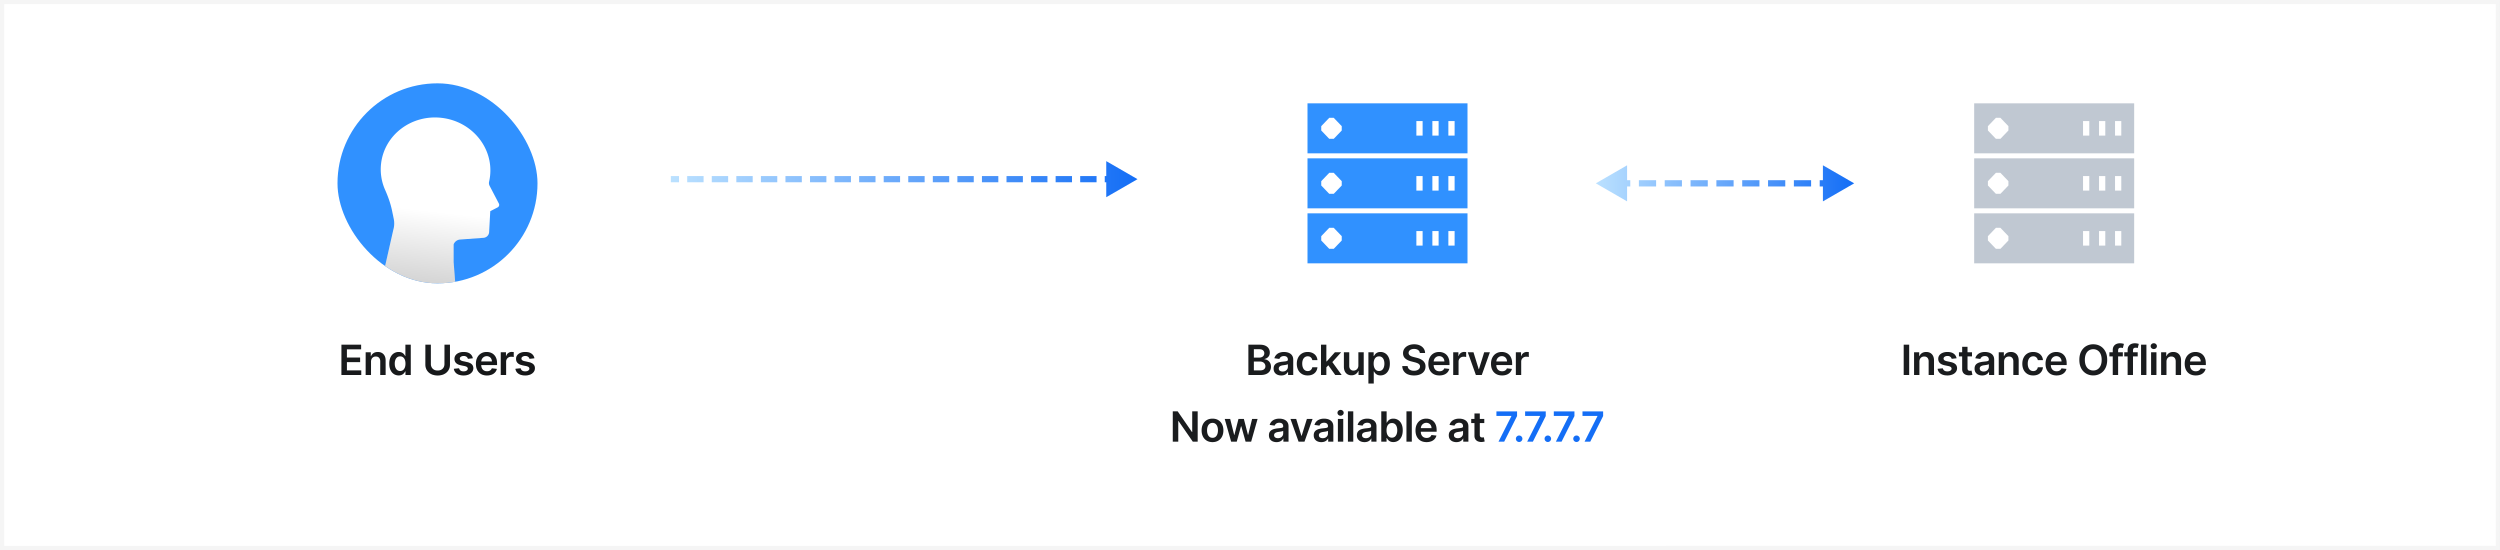 <svg width="600" height="132" fill="none" xmlns="http://www.w3.org/2000/svg"><rect width="100%" height="100%" fill="#333333" stroke="none"/><path fill="#fff" d="M.5.5h599v131H.5z"/><path stroke="#F5F5F5" d="M.5.5h599v131H.5z"/><path d="M352.2 36.8h-38.4v-12h38.4v12Zm-35.103-6.52v1.039l1.92 2h1.082l1.92-2v-1.04l-1.92-2h-1.082l-1.92 2Zm22.831-1.23v3.5h1.5v-3.5h-1.5Zm3.84 0v3.5h1.5v-3.5h-1.5Zm3.839 0v3.5h1.5v-3.5h-1.5ZM352.2 50h-38.4V38h38.4v12Zm-35.103-6.52v1.04l1.92 2h1.082l1.92-2v-1.04l-1.92-2h-1.082l-1.92 2Zm22.831-1.23v3.5h1.5v-3.5h-1.5Zm3.84 0v3.5h1.5v-3.5h-1.5Zm3.839 0v3.5h1.5v-3.5h-1.5ZM352.2 63.2h-38.4v-12h38.4v12Zm-35.103-6.52v1.04l1.92 2h1.082l1.92-2v-1.04l-1.92-2h-1.082l-1.92 2Zm22.831-1.23v3.5h1.5v-3.5h-1.5Zm3.84 0v3.5h1.5v-3.5h-1.5Zm3.839 0v3.5h1.5v-3.5h-1.5Z" fill="#3091FF"/><path d="M299.61 90v-7.273h2.784c.525 0 .962.083 1.31.249.351.163.612.387.785.671.175.284.263.606.263.966 0 .296-.057.55-.171.76a1.425 1.425 0 0 1-.458.508 1.94 1.94 0 0 1-.643.28v.071c.259.014.506.094.743.238.239.142.434.343.586.604.151.26.227.575.227.945 0 .376-.091.714-.274 1.015-.182.298-.457.534-.823.707-.367.173-.829.259-1.385.259h-2.944Zm1.317-1.1h1.417c.478 0 .823-.092 1.033-.274a.895.895 0 0 0 .32-.71 1.083 1.083 0 0 0-.614-.995 1.512 1.512 0 0 0-.703-.153h-1.453V88.9Zm0-3.08h1.303c.228 0 .433-.041.615-.124.182-.085.325-.205.429-.359a.956.956 0 0 0 .16-.554.902.902 0 0 0-.298-.696c-.197-.182-.489-.273-.877-.273h-1.332v2.006Zm6.568 4.29a2.26 2.26 0 0 1-.934-.185 1.523 1.523 0 0 1-.654-.554c-.158-.243-.238-.544-.238-.901 0-.308.057-.563.171-.764a1.33 1.33 0 0 1 .465-.483 2.36 2.36 0 0 1 .664-.273c.249-.064.506-.11.771-.139.319-.033.579-.063.777-.089.199-.028.344-.07.434-.127.092-.06.138-.15.138-.274V86.3c0-.268-.079-.475-.238-.622-.158-.147-.387-.22-.685-.22-.315 0-.565.069-.749.206a1.02 1.02 0 0 0-.37.487l-1.2-.17c.095-.332.251-.61.469-.832a2.04 2.04 0 0 1 .799-.504c.315-.114.663-.17 1.044-.17.263 0 .524.03.785.092.26.061.498.163.713.305.216.14.389.33.519.572.132.241.199.543.199.905V90h-1.236v-.75h-.043a1.566 1.566 0 0 1-.859.743 2.134 2.134 0 0 1-.742.117Zm.334-.945c.258 0 .481-.05.671-.152.189-.104.335-.242.437-.412a1.05 1.05 0 0 0 .156-.558v-.642a.604.604 0 0 1-.206.092 2.906 2.906 0 0 1-.32.075c-.118.02-.235.04-.351.056l-.302.043a2.238 2.238 0 0 0-.515.128.856.856 0 0 0-.359.248.61.61 0 0 0-.131.405c0 .237.086.416.259.536.173.121.393.181.661.181Zm6.018.941c-.545 0-1.012-.119-1.403-.358a2.4 2.4 0 0 1-.899-.99c-.208-.425-.312-.912-.312-1.464 0-.554.107-1.043.32-1.467a2.38 2.38 0 0 1 .902-.994c.39-.239.852-.359 1.385-.359.442 0 .834.082 1.175.245.343.161.617.39.82.686.204.293.32.637.348 1.03h-1.228a1.178 1.178 0 0 0-.356-.657c-.184-.178-.432-.267-.742-.267a1.16 1.16 0 0 0-.692.213c-.199.14-.354.341-.465.604a2.46 2.46 0 0 0-.164.945c0 .371.055.691.164.959.108.265.261.47.458.614.199.142.432.213.699.213.19 0 .359-.036.508-.107a1.02 1.02 0 0 0 .38-.316c.102-.137.172-.304.21-.5h1.228a2.14 2.14 0 0 1-.341 1.026 2.017 2.017 0 0 1-.802.696c-.339.166-.736.248-1.193.248Zm4.364-1.818-.004-1.551h.206l1.96-2.191h1.502l-2.411 2.684h-.266l-.987 1.058ZM317.039 90v-7.273h1.285V90h-1.285Zm3.423 0-1.775-2.482.866-.906L322 90h-1.538Zm5.547-2.294v-3.16h1.285V90h-1.246v-.97h-.057a1.643 1.643 0 0 1-.607.75c-.28.194-.624.291-1.034.291a1.87 1.87 0 0 1-.948-.238 1.656 1.656 0 0 1-.639-.7c-.154-.307-.231-.679-.231-1.114v-3.474h1.286v3.275c0 .345.094.62.284.824.189.203.438.305.746.305.189 0 .372-.046.55-.139a1.12 1.12 0 0 0 .437-.412c.116-.184.174-.415.174-.692Zm2.407 4.34v-7.5h1.264v.901h.075c.066-.132.16-.273.28-.422.121-.152.285-.28.491-.387.206-.11.468-.164.788-.164.421 0 .801.108 1.14.324.341.213.611.529.809.948.202.416.302.928.302 1.534 0 .599-.098 1.108-.294 1.527-.197.419-.464.739-.803.959-.339.22-.722.33-1.151.33-.312 0-.571-.052-.777-.156a1.574 1.574 0 0 1-.497-.377 2.408 2.408 0 0 1-.288-.422h-.053v2.904h-1.286Zm1.261-4.773c0 .353.05.661.149.927.102.265.247.472.437.621.192.147.424.22.696.22.284 0 .522-.076.714-.227.191-.154.336-.363.433-.629.099-.267.149-.571.149-.912 0-.339-.049-.64-.146-.902a1.353 1.353 0 0 0-.433-.618 1.134 1.134 0 0 0-.717-.224 1.13 1.13 0 0 0-.7.217 1.335 1.335 0 0 0-.437.607c-.097.26-.145.567-.145.92Zm11.079-2.546a.97.97 0 0 0-.419-.725c-.244-.173-.561-.26-.952-.26-.274 0-.51.042-.707.125a1.054 1.054 0 0 0-.451.337.819.819 0 0 0-.159.487.73.73 0 0 0 .103.394.947.947 0 0 0 .287.284c.121.076.255.14.402.192.146.052.294.096.443.131l.682.17c.275.065.539.151.792.26.256.11.484.246.686.412.203.166.364.366.483.6.118.235.177.51.177.824 0 .426-.109.802-.327 1.126-.217.322-.532.574-.944.756-.41.18-.906.27-1.488.27-.566 0-1.057-.088-1.474-.263a2.195 2.195 0 0 1-.973-.767c-.232-.336-.357-.745-.376-1.228h1.296c.019.253.097.464.234.632.138.168.316.293.536.376.223.083.472.124.746.124.287 0 .538-.042.753-.127.218-.088.388-.209.511-.363a.88.88 0 0 0 .189-.547.698.698 0 0 0-.167-.468 1.228 1.228 0 0 0-.458-.313 4.469 4.469 0 0 0-.682-.227l-.828-.213c-.599-.154-1.072-.387-1.42-.7-.346-.315-.519-.732-.519-1.253 0-.429.116-.804.348-1.126.235-.322.553-.572.956-.75.402-.18.858-.27 1.367-.27.516 0 .968.09 1.356.27.391.178.698.426.92.743.223.315.338.677.345 1.087h-1.268Zm4.7 5.38c-.547 0-1.02-.114-1.417-.341-.396-.23-.7-.554-.913-.973-.213-.422-.32-.918-.32-1.488 0-.561.107-1.054.32-1.478.215-.426.516-.757.902-.994.386-.239.839-.359 1.36-.359.336 0 .654.055.952.164.3.106.566.272.795.497.232.225.415.511.547.86.133.345.199.757.199 1.235v.394h-4.471v-.866h3.239a1.392 1.392 0 0 0-.16-.657 1.16 1.16 0 0 0-.437-.458 1.228 1.228 0 0 0-.646-.167c-.263 0-.494.064-.693.192a1.326 1.326 0 0 0-.465.497 1.437 1.437 0 0 0-.167.67v.757c0 .318.058.59.174.817.116.225.278.398.487.519.208.118.452.177.731.177.187 0 .357-.026.508-.078a1.13 1.13 0 0 0 .394-.238.974.974 0 0 0 .252-.387l1.201.135a1.86 1.86 0 0 1-.434.83c-.21.235-.48.418-.809.548a3.104 3.104 0 0 1-1.129.191Zm3.313-.107v-5.454h1.246v.908h.057a1.36 1.36 0 0 1 1.346-.987c.071 0 .15.004.238.011.09.005.164.013.223.025v1.182a1.342 1.342 0 0 0-.259-.05 2.375 2.375 0 0 0-.337-.024c-.235 0-.445.05-.632.152-.185.1-.331.238-.437.416-.107.177-.16.382-.16.614V90h-1.285Zm8.803-5.454L355.629 90h-1.42l-1.943-5.454h1.371l1.253 4.051h.057l1.257-4.051h1.368Zm2.918 5.56c-.547 0-1.019-.113-1.417-.34a2.309 2.309 0 0 1-.912-.973c-.213-.422-.32-.918-.32-1.488 0-.561.107-1.054.32-1.478.215-.426.516-.757.902-.994.386-.239.839-.359 1.36-.359.336 0 .653.055.952.164.3.106.565.272.795.497.232.225.414.511.547.86.132.345.199.757.199 1.235v.394h-4.471v-.866h3.239a1.392 1.392 0 0 0-.16-.657 1.16 1.16 0 0 0-.437-.458 1.228 1.228 0 0 0-.646-.167c-.263 0-.494.064-.693.192a1.318 1.318 0 0 0-.465.497 1.425 1.425 0 0 0-.167.67v.757c0 .318.058.59.174.817.116.225.278.398.487.519.208.118.452.177.731.177.187 0 .356-.026.508-.078a1.13 1.13 0 0 0 .394-.238.996.996 0 0 0 .252-.387l1.2.135c-.075.317-.22.594-.433.83-.21.235-.48.418-.809.548a3.106 3.106 0 0 1-1.13.191Zm3.313-.106v-5.454h1.247v.908h.057c.099-.314.269-.557.511-.727.244-.173.522-.26.834-.26.071 0 .151.004.238.011.09.005.165.013.224.025v1.182a1.342 1.342 0 0 0-.259-.05 2.39 2.39 0 0 0-.338-.024c-.234 0-.445.05-.632.152-.184.1-.33.238-.436.416-.107.177-.16.382-.16.614V90h-1.286Zm-76.36 8.727V106h-1.172l-3.427-4.954h-.06V106h-1.317v-7.273h1.179l3.423 4.958h.064v-4.958h1.31Zm3.558 7.38c-.533 0-.994-.118-1.385-.352a2.39 2.39 0 0 1-.909-.984c-.213-.421-.32-.914-.32-1.477 0-.563.107-1.057.32-1.481.216-.424.519-.753.909-.987.391-.234.852-.352 1.385-.352s.994.118 1.385.352c.391.234.693.563.906.987.215.424.323.918.323 1.481 0 .563-.108 1.056-.323 1.477-.213.422-.515.75-.906.984-.391.234-.852.352-1.385.352Zm.007-1.03c.289 0 .531-.08.725-.238.194-.161.338-.377.433-.647.097-.269.145-.57.145-.902 0-.333-.048-.635-.145-.905a1.438 1.438 0 0 0-.433-.65 1.097 1.097 0 0 0-.725-.241c-.296 0-.542.08-.738.241-.195.161-.34.378-.437.65-.095.27-.142.572-.142.905 0 .332.047.633.142.902.097.27.242.486.437.647.196.158.442.238.738.238Zm4.467.923-1.541-5.455h1.31l.959 3.836h.05l.98-3.836h1.296l.98 3.814h.054l.944-3.814h1.314L300.276 106h-1.338l-1.023-3.686h-.075L296.818 106h-1.343Zm10.894.11a2.26 2.26 0 0 1-.934-.185 1.52 1.52 0 0 1-.654-.554c-.158-.243-.237-.544-.237-.902 0-.307.056-.562.17-.763a1.33 1.33 0 0 1 .465-.483 2.33 2.33 0 0 1 .664-.273c.249-.064.506-.111.771-.139.319-.033.579-.063.778-.089.198-.028.343-.071.433-.128.092-.059.138-.15.138-.273v-.021c0-.268-.079-.475-.238-.622-.158-.147-.387-.22-.685-.22-.315 0-.565.069-.749.206a1.02 1.02 0 0 0-.37.487l-1.2-.171c.095-.331.251-.608.469-.831.218-.225.484-.393.799-.504a3.049 3.049 0 0 1 1.044-.171c.263 0 .524.031.785.093.26.061.498.163.713.305.216.14.389.33.519.572.132.241.199.543.199.905V106h-1.236v-.749h-.043a1.58 1.58 0 0 1-.33.426c-.14.13-.316.235-.529.316a2.136 2.136 0 0 1-.742.117Zm.334-.945c.258 0 .481-.05.671-.152.189-.104.335-.242.437-.412.104-.171.156-.356.156-.558v-.642a.618.618 0 0 1-.206.092 2.936 2.936 0 0 1-.32.074 7.525 7.525 0 0 1-.351.057l-.302.043a2.243 2.243 0 0 0-.515.128.858.858 0 0 0-.359.248.61.61 0 0 0-.131.405c0 .237.086.416.259.536.173.121.393.181.661.181Zm8.315-4.62L313.076 106h-1.421l-1.942-5.455h1.371l1.253 4.052h.057l1.257-4.052h1.367Zm2.103 5.565a2.26 2.26 0 0 1-.934-.185 1.523 1.523 0 0 1-.653-.554c-.159-.243-.238-.544-.238-.902 0-.307.057-.562.17-.763a1.33 1.33 0 0 1 .465-.483c.197-.121.418-.212.665-.273.248-.064.505-.111.77-.139.32-.033.579-.063.778-.089.199-.028.343-.071.433-.128.092-.059.139-.15.139-.273v-.021c0-.268-.08-.475-.238-.622-.159-.147-.387-.22-.686-.22-.315 0-.564.069-.749.206-.182.137-.305.3-.369.487l-1.201-.171c.095-.331.251-.608.469-.831.218-.225.484-.393.799-.504a3.049 3.049 0 0 1 1.044-.171c.263 0 .525.031.785.093.26.061.498.163.714.305.215.14.388.33.518.572.133.241.199.543.199.905V106h-1.236v-.749h-.042a1.585 1.585 0 0 1-.331.426c-.139.13-.316.235-.529.316-.21.078-.458.117-.742.117Zm.334-.945c.258 0 .482-.05.671-.152.189-.104.335-.242.437-.412.104-.171.156-.356.156-.558v-.642a.618.618 0 0 1-.206.092 2.97 2.97 0 0 1-.319.074 7.787 7.787 0 0 1-.352.057l-.302.043a2.256 2.256 0 0 0-.515.128.855.855 0 0 0-.358.248.605.605 0 0 0-.132.405c0 .237.087.416.259.536.173.121.393.181.661.181Zm3.639.835v-5.455h1.285V106h-1.285Zm.646-6.229a.75.75 0 0 1-.526-.202.655.655 0 0 1-.22-.494c0-.194.074-.358.22-.493a.744.744 0 0 1 .526-.206c.206 0 .381.068.526.206.146.135.22.3.22.493a.655.655 0 0 1-.22.494.744.744 0 0 1-.526.202Zm3.047-1.044V106h-1.286v-7.273h1.286Zm2.691 7.383c-.345 0-.657-.061-.934-.185a1.523 1.523 0 0 1-.653-.554c-.159-.243-.238-.544-.238-.902 0-.307.057-.562.17-.763.114-.201.269-.362.466-.483.196-.121.417-.212.664-.273.248-.064.505-.111.77-.139.32-.033.579-.063.778-.089.199-.028.343-.071.433-.128.092-.059.139-.15.139-.273v-.021c0-.268-.08-.475-.238-.622-.159-.147-.387-.22-.686-.22-.315 0-.564.069-.749.206-.182.137-.305.3-.369.487l-1.201-.171c.095-.331.251-.608.469-.831.218-.225.484-.393.799-.504a3.049 3.049 0 0 1 1.044-.171c.263 0 .525.031.785.093.26.061.498.163.714.305.215.14.388.33.518.572.133.241.199.543.199.905V106h-1.236v-.749h-.042a1.565 1.565 0 0 1-.86.742c-.21.078-.458.117-.742.117Zm.334-.945c.258 0 .482-.05.671-.152.19-.104.335-.242.437-.412.104-.171.156-.356.156-.558v-.642a.618.618 0 0 1-.206.092 2.915 2.915 0 0 1-.319.074 7.787 7.787 0 0 1-.352.057l-.302.043a2.256 2.256 0 0 0-.515.128.855.855 0 0 0-.358.248.605.605 0 0 0-.132.405c0 .237.087.416.259.536.173.121.393.181.661.181Zm3.696.835v-7.273h1.285v2.72h.053c.067-.132.16-.273.281-.422.121-.152.284-.281.49-.387.206-.109.469-.164.788-.164.422 0 .802.108 1.14.324.341.213.611.529.81.948.201.416.302.928.302 1.534 0 .599-.099 1.108-.295 1.527-.197.419-.464.738-.803.959-.338.22-.722.33-1.15.33-.313 0-.572-.052-.778-.156a1.586 1.586 0 0 1-.497-.377 2.48 2.48 0 0 1-.288-.422h-.074V106h-1.264Zm1.26-2.727c0 .352.05.661.149.927.102.265.248.472.437.621.192.147.424.22.696.22.284 0 .522-.076.714-.227.192-.154.336-.363.433-.629.1-.267.149-.571.149-.912 0-.339-.048-.639-.145-.902a1.358 1.358 0 0 0-.433-.618 1.136 1.136 0 0 0-.718-.224c-.274 0-.508.072-.699.217a1.327 1.327 0 0 0-.437.607c-.097.26-.146.567-.146.92Zm6.067-4.546V106h-1.285v-7.273h1.285Zm3.537 7.38c-.547 0-1.019-.114-1.417-.341-.396-.23-.7-.554-.913-.973-.213-.422-.319-.918-.319-1.488 0-.561.106-1.054.319-1.478.216-.426.516-.757.902-.994.386-.239.839-.359 1.36-.359.336 0 .654.055.952.164.301.106.566.272.795.497.232.225.415.511.547.859.133.346.199.758.199 1.236v.394h-4.471v-.866h3.239a1.382 1.382 0 0 0-.16-.657 1.16 1.16 0 0 0-.437-.458 1.219 1.219 0 0 0-.646-.167c-.263 0-.494.064-.692.192a1.324 1.324 0 0 0-.466.497 1.434 1.434 0 0 0-.167.671v.756c0 .318.058.59.174.817.116.225.279.398.487.519.208.118.452.177.732.177.187 0 .356-.026.507-.078.152-.054.283-.134.395-.238a.993.993 0 0 0 .252-.387l1.2.135c-.076.317-.22.594-.433.831a2.119 2.119 0 0 1-.81.547 3.096 3.096 0 0 1-1.129.192Zm7.163.003a2.26 2.26 0 0 1-.934-.185 1.52 1.52 0 0 1-.654-.554c-.158-.243-.237-.544-.237-.902 0-.307.056-.562.17-.763a1.33 1.33 0 0 1 .465-.483 2.33 2.33 0 0 1 .664-.273c.249-.064.506-.111.771-.139.319-.033.579-.063.778-.089.198-.028.343-.071.433-.128.092-.059.138-.15.138-.273v-.021c0-.268-.079-.475-.238-.622-.158-.147-.387-.22-.685-.22-.315 0-.565.069-.749.206a1.02 1.02 0 0 0-.37.487l-1.2-.171c.095-.331.251-.608.469-.831.218-.225.484-.393.799-.504a3.049 3.049 0 0 1 1.044-.171c.263 0 .524.031.785.093.26.061.498.163.713.305.216.14.389.33.519.572.132.241.199.543.199.905V106h-1.236v-.749h-.043a1.58 1.58 0 0 1-.33.426c-.14.13-.316.235-.529.316a2.136 2.136 0 0 1-.742.117Zm.334-.945c.258 0 .481-.05.671-.152.189-.104.335-.242.437-.412.104-.171.156-.356.156-.558v-.642a.618.618 0 0 1-.206.092 2.936 2.936 0 0 1-.32.074 7.525 7.525 0 0 1-.351.057l-.302.043a2.243 2.243 0 0 0-.515.128.858.858 0 0 0-.359.248.61.61 0 0 0-.131.405c0 .237.086.416.259.536.173.121.393.181.661.181Zm6.362-4.62v.995h-3.136v-.995h3.136Zm-2.361-1.306h1.285v5.12c0 .173.026.306.078.398.055.09.126.152.213.185a.825.825 0 0 0 .292.049c.08 0 .153-.005.22-.017.068-.012.12-.023.156-.032l.217 1.005a2.479 2.479 0 0 1-.757.128 2.096 2.096 0 0 1-.87-.146 1.352 1.352 0 0 1-.614-.504c-.149-.228-.223-.512-.22-.853v-5.333Z" fill="#1A1C1E"/><path d="m359.639 106 3.093-6.122v-.05h-3.59v-1.1h4.953v1.125L361.006 106h-1.367Zm4.959.078a.763.763 0 0 1-.554-.227.738.738 0 0 1-.228-.554.73.73 0 0 1 .228-.547.759.759 0 0 1 .554-.227c.208 0 .389.075.543.227a.748.748 0 0 1 .124.941.813.813 0 0 1-.284.284.736.736 0 0 1-.383.103Zm1.926-.078 3.093-6.122v-.05h-3.59v-1.1h4.954v1.125l-3.09 6.147h-1.367Zm4.959.078a.763.763 0 0 1-.554-.227.734.734 0 0 1-.227-.554.726.726 0 0 1 .227-.547.759.759 0 0 1 .554-.227c.208 0 .389.075.543.227a.748.748 0 0 1 .125.941.824.824 0 0 1-.285.284.733.733 0 0 1-.383.103Zm1.926-.078 3.093-6.122v-.05h-3.59v-1.1h4.954v1.125l-3.09 6.147h-1.367Zm4.959.078a.764.764 0 0 1-.554-.227.734.734 0 0 1-.227-.554.726.726 0 0 1 .227-.547.76.76 0 0 1 .554-.227c.208 0 .389.075.543.227a.744.744 0 0 1 .125.941.821.821 0 0 1-.284.284.737.737 0 0 1-.384.103Zm1.926-.078 3.093-6.122v-.05h-3.59v-1.1h4.954v1.125l-3.09 6.147h-1.367Z" fill="#146EF6"/><path d="M512.2 36.8h-38.4v-12h38.4v12Zm-35.103-6.52v1.039l1.92 2h1.082l1.92-2v-1.04l-1.92-2h-1.082l-1.92 2Zm22.831-1.23v3.5h1.5v-3.5h-1.5Zm3.84 0v3.5h1.5v-3.5h-1.5Zm3.839 0v3.5h1.5v-3.5h-1.5ZM512.2 50h-38.4V38h38.4v12Zm-35.103-6.52v1.04l1.92 2h1.082l1.92-2v-1.04l-1.92-2h-1.082l-1.92 2Zm22.831-1.23v3.5h1.5v-3.5h-1.5Zm3.84 0v3.5h1.5v-3.5h-1.5Zm3.839 0v3.5h1.5v-3.5h-1.5ZM512.2 63.2h-38.4v-12h38.4v12Zm-35.103-6.52v1.04l1.92 2h1.082l1.92-2v-1.04l-1.92-2h-1.082l-1.92 2Zm22.831-1.23v3.5h1.5v-3.5h-1.5Zm3.84 0v3.5h1.5v-3.5h-1.5Zm3.839 0v3.5h1.5v-3.5h-1.5Z" fill="#C0C8D2"/><path d="M458.205 82.727V90h-1.318v-7.273h1.318Zm2.455 4.077V90h-1.285v-5.454h1.228v.926h.064c.126-.305.326-.548.6-.728.277-.18.619-.27 1.027-.27.376 0 .704.08.983.242.282.16.5.394.654.7.156.305.233.675.231 1.111V90h-1.286v-3.274c0-.365-.095-.65-.284-.856-.187-.206-.446-.309-.778-.309-.225 0-.425.05-.6.15a1.03 1.03 0 0 0-.408.422 1.428 1.428 0 0 0-.146.671Zm8.919-.817-1.171.128a.97.97 0 0 0-.174-.334.872.872 0 0 0-.327-.252 1.191 1.191 0 0 0-.504-.096c-.268 0-.493.058-.675.174-.18.116-.269.267-.266.451a.468.468 0 0 0 .174.387c.12.1.319.181.596.245l.93.2c.517.11.9.287 1.151.528.253.242.381.558.384.948a1.487 1.487 0 0 1-.302.91c-.197.26-.47.464-.821.61a3.1 3.1 0 0 1-1.207.22c-.668 0-1.205-.14-1.612-.418a1.685 1.685 0 0 1-.728-1.176l1.253-.12a.884.884 0 0 0 .363.557c.184.125.425.188.72.188.306 0 .551-.063.736-.188.187-.126.28-.28.28-.465a.484.484 0 0 0-.181-.387c-.118-.102-.303-.18-.554-.235l-.93-.195c-.524-.109-.911-.293-1.162-.55-.251-.26-.375-.59-.372-.988a1.392 1.392 0 0 1 .273-.873c.187-.249.446-.44.778-.576a3.01 3.01 0 0 1 1.154-.206c.639 0 1.142.137 1.509.409.369.272.598.64.685 1.104Zm3.701-1.441v.994h-3.135v-.995h3.135Zm-2.361-1.307h1.285v5.12c0 .173.026.306.078.398.055.09.126.152.214.185.087.033.184.05.291.05.08 0 .154-.006.22-.018.069-.012.121-.023.156-.032l.217 1.005c-.069.023-.167.05-.295.078a2.412 2.412 0 0 1-.462.05 2.112 2.112 0 0 1-.87-.146 1.355 1.355 0 0 1-.614-.504c-.149-.228-.223-.512-.22-.853V83.24Zm4.806 6.871a2.26 2.26 0 0 1-.934-.185 1.52 1.52 0 0 1-.653-.554c-.159-.243-.238-.544-.238-.901 0-.308.057-.563.17-.764a1.33 1.33 0 0 1 .465-.483 2.36 2.36 0 0 1 .664-.273c.249-.064.506-.11.771-.139.32-.033.579-.063.778-.089.199-.028.343-.07.433-.127.092-.06.138-.15.138-.274V86.3c0-.268-.079-.475-.237-.622-.159-.147-.388-.22-.686-.22-.315 0-.564.069-.749.206-.182.137-.305.3-.369.487l-1.201-.17c.095-.332.251-.61.469-.832a2.04 2.04 0 0 1 .799-.504c.315-.114.663-.17 1.044-.17.263 0 .524.03.785.092.26.061.498.163.714.305.215.14.388.33.518.572.133.241.199.543.199.905V90h-1.236v-.75h-.042a1.58 1.58 0 0 1-.86.742 2.13 2.13 0 0 1-.742.118Zm.334-.945c.258 0 .482-.05.671-.152.189-.104.335-.242.437-.412a1.05 1.05 0 0 0 .156-.558v-.642a.604.604 0 0 1-.206.092 2.906 2.906 0 0 1-.32.075c-.118.02-.235.04-.351.056l-.302.043a2.251 2.251 0 0 0-.515.128.863.863 0 0 0-.359.248.61.61 0 0 0-.131.405c0 .237.087.416.259.536.173.121.393.181.661.181Zm4.924-2.361V90h-1.285v-5.454h1.228v.926h.064c.126-.305.326-.548.6-.728.277-.18.619-.27 1.027-.27.376 0 .704.08.983.242.282.16.5.394.654.7.156.305.233.675.231 1.111V90h-1.286v-3.274c0-.365-.095-.65-.284-.856-.187-.206-.446-.309-.778-.309-.225 0-.425.05-.6.15a1.03 1.03 0 0 0-.408.422 1.428 1.428 0 0 0-.146.671Zm6.988 3.302c-.545 0-1.012-.119-1.403-.358a2.4 2.4 0 0 1-.899-.99c-.208-.425-.312-.912-.312-1.464 0-.554.107-1.043.32-1.467a2.38 2.38 0 0 1 .902-.994c.39-.239.852-.359 1.385-.359.442 0 .834.082 1.175.245.343.161.617.39.82.686.204.293.32.637.348 1.03h-1.228a1.178 1.178 0 0 0-.356-.657c-.184-.178-.432-.267-.742-.267-.262 0-.493.071-.692.213-.199.14-.354.341-.465.604a2.46 2.46 0 0 0-.164.945c0 .371.055.691.164.959.109.265.261.47.458.614.199.142.432.213.699.213.19 0 .359-.036.508-.107a1.02 1.02 0 0 0 .38-.316c.102-.137.172-.304.21-.5h1.228c-.03.386-.144.728-.341 1.026a2.017 2.017 0 0 1-.802.696c-.339.166-.736.248-1.193.248Zm5.607 0c-.547 0-1.02-.113-1.417-.34-.396-.23-.7-.554-.913-.973-.213-.422-.32-.918-.32-1.488 0-.561.107-1.054.32-1.478a2.42 2.42 0 0 1 .902-.994c.386-.239.839-.359 1.36-.359.336 0 .654.055.952.164.301.106.566.272.795.497.232.225.415.511.547.86.133.345.199.757.199 1.235v.394h-4.471v-.866h3.239a1.392 1.392 0 0 0-.16-.657 1.16 1.16 0 0 0-.437-.458 1.225 1.225 0 0 0-.646-.167c-.263 0-.494.064-.693.192a1.333 1.333 0 0 0-.465.497 1.437 1.437 0 0 0-.167.67v.757c0 .318.058.59.174.817.116.225.279.398.487.519.208.118.452.177.731.177.187 0 .357-.026.508-.078a1.13 1.13 0 0 0 .394-.238.987.987 0 0 0 .253-.387l1.2.135c-.076.317-.22.594-.433.83a2.116 2.116 0 0 1-.81.548 3.104 3.104 0 0 1-1.129.191Zm12.148-3.742c0 .783-.146 1.454-.44 2.013a3.118 3.118 0 0 1-1.193 1.279 3.307 3.307 0 0 1-1.708.443 3.318 3.318 0 0 1-1.712-.444 3.176 3.176 0 0 1-1.193-1.281c-.291-.56-.437-1.23-.437-2.01 0-.784.146-1.454.437-2.01.294-.559.691-.986 1.193-1.282a3.319 3.319 0 0 1 1.712-.444c.637 0 1.206.148 1.708.444.504.296.902.723 1.193 1.282.294.556.44 1.226.44 2.01Zm-1.324 0c0-.552-.087-1.017-.259-1.396-.171-.381-.408-.669-.711-.863a1.881 1.881 0 0 0-1.047-.295c-.396 0-.745.099-1.048.295-.303.194-.541.482-.714.863-.17.379-.255.844-.255 1.396 0 .551.085 1.018.255 1.399.173.379.411.666.714.863a1.9 1.9 0 0 0 1.048.29c.395 0 .744-.096 1.047-.29.303-.197.54-.484.711-.863.172-.381.259-.848.259-1.4Zm5.076-1.819v.995h-3.224v-.995h3.224ZM507.06 90v-5.97c0-.366.075-.672.227-.916.154-.243.36-.426.618-.547a2 2 0 0 1 .859-.18 3.173 3.173 0 0 1 .977.149l-.256.994a2.212 2.212 0 0 0-.206-.05 1.247 1.247 0 0 0-.277-.028c-.239 0-.408.058-.508.174-.097.113-.145.277-.145.49V90h-1.289Zm5.988-5.454v.994h-3.225v-.995h3.225ZM510.629 90v-5.97c0-.366.076-.672.227-.916.154-.243.36-.426.618-.547.258-.12.545-.18.86-.18a3.147 3.147 0 0 1 .976.149l-.255.994a2.293 2.293 0 0 0-.206-.05 1.254 1.254 0 0 0-.277-.028c-.239 0-.409.058-.508.174-.097.113-.146.277-.146.49V90h-1.289Zm4.511-7.273V90h-1.286v-7.273h1.286ZM516.262 90v-5.454h1.285V90h-1.285Zm.646-6.229a.75.75 0 0 1-.526-.202.655.655 0 0 1-.22-.494c0-.194.074-.358.22-.493a.744.744 0 0 1 .526-.206c.206 0 .381.068.526.206.146.135.22.3.22.493a.655.655 0 0 1-.22.494.744.744 0 0 1-.526.202Zm3.047 3.033V90h-1.286v-5.454h1.229v.926h.064c.125-.305.325-.548.6-.728.277-.18.619-.27 1.026-.27.377 0 .704.08.984.242.282.16.499.394.653.7.156.305.233.675.231 1.111V90h-1.285v-3.274c0-.365-.095-.65-.285-.856-.187-.206-.446-.309-.777-.309-.225 0-.425.05-.6.15a1.039 1.039 0 0 0-.409.422 1.428 1.428 0 0 0-.145.671Zm7.023 3.302c-.547 0-1.02-.113-1.417-.34-.396-.23-.7-.554-.913-.973-.213-.422-.32-.918-.32-1.488 0-.561.107-1.054.32-1.478a2.42 2.42 0 0 1 .902-.994c.386-.239.839-.359 1.36-.359.336 0 .654.055.952.164.301.106.566.272.795.497.232.225.415.511.547.86.133.345.199.757.199 1.235v.394h-4.471v-.866h3.239a1.392 1.392 0 0 0-.16-.657 1.16 1.16 0 0 0-.437-.458 1.225 1.225 0 0 0-.646-.167c-.263 0-.494.064-.693.192a1.333 1.333 0 0 0-.465.497 1.437 1.437 0 0 0-.167.67v.757c0 .318.058.59.174.817.116.225.279.398.487.519.208.118.452.177.731.177.187 0 .357-.026.508-.078a1.13 1.13 0 0 0 .394-.238.987.987 0 0 0 .253-.387l1.2.135c-.076.317-.22.594-.433.83a2.116 2.116 0 0 1-.81.548 3.104 3.104 0 0 1-1.129.191Z" fill="#1A1C1E"/><g clip-path="url(#disaster-recovery-2__a)"><rect x="81" y="20" width="48" height="48" rx="24" fill="#3091FF"/><path d="M108.871 62.923v-4.262a1.798 1.798 0 0 1 1.555-1.172l5.696-.42a1.454 1.454 0 0 0 1.268-1.362l.274-5.022 1.776-.916a.677.677 0 0 0 .29-.915l-2.217-4.247a1.434 1.434 0 0 1-.134-.983c.103-.448.183-.907.236-1.376.78-6.897-4.443-13.152-11.667-13.969-7.223-.817-13.712 4.112-14.492 11.01a12.073 12.073 0 0 0 .974 6.291c.715 1.609 1.308 3.27 1.665 4.994l.406 1.963a5.4 5.4 0 0 1-.102 2.595l-2.34 10.33 17.538 6.692-.726-9.23Z" fill="#fff"/><path d="M108.871 62.923v-4.262a1.798 1.798 0 0 1 1.555-1.172l5.696-.42a1.454 1.454 0 0 0 1.268-1.362l.274-5.022 1.776-.916a.677.677 0 0 0 .29-.915l-2.217-4.247a1.434 1.434 0 0 1-.134-.983c.103-.448.183-.907.236-1.376.78-6.897-4.443-13.152-11.667-13.969-7.223-.817-13.712 4.112-14.492 11.01a12.073 12.073 0 0 0 .974 6.291c.715 1.609 1.308 3.27 1.665 4.994l.406 1.963a5.4 5.4 0 0 1-.102 2.595l-2.34 10.33 17.538 6.692-.726-9.23Z" fill="url(#disaster-recovery-2__b)" fill-opacity=".2"/></g><path d="M81.942 90v-7.273h4.73v1.105H83.26v1.974h3.167v1.105H83.26v1.985h3.44V90h-4.758Zm7.103-3.196V90H87.76v-5.454h1.228v.926h.064a1.56 1.56 0 0 1 .6-.728c.277-.18.62-.27 1.027-.27.376 0 .704.08.983.242.282.16.5.394.654.7.156.305.233.675.23 1.111V90h-1.285v-3.274c0-.365-.095-.65-.284-.856-.187-.206-.446-.309-.778-.309-.225 0-.425.05-.6.15a1.035 1.035 0 0 0-.408.422 1.428 1.428 0 0 0-.146.671Zm6.632 3.292c-.428 0-.812-.11-1.15-.33-.339-.22-.606-.54-.803-.96-.196-.418-.294-.927-.294-1.526 0-.606.099-1.118.298-1.534.201-.42.472-.735.813-.948a2.09 2.09 0 0 1 1.14-.324c.32 0 .582.055.788.164.206.106.37.235.49.387.121.149.215.29.28.422h.054v-2.72h1.29V90h-1.265v-.86h-.078a2.193 2.193 0 0 1-.288.423 1.58 1.58 0 0 1-.497.377c-.206.104-.465.156-.778.156Zm.36-1.055c.271 0 .503-.073.695-.22.192-.15.338-.356.437-.621.1-.266.15-.575.15-.927 0-.353-.05-.66-.15-.92a1.31 1.31 0 0 0-.433-.607 1.12 1.12 0 0 0-.7-.217c-.286 0-.526.075-.717.224a1.36 1.36 0 0 0-.434.618 2.595 2.595 0 0 0-.145.902c0 .34.049.645.145.912.1.266.246.475.437.629.194.151.432.227.714.227Zm10.637-6.314h1.317v4.752c0 .52-.123.979-.369 1.374a2.495 2.495 0 0 1-1.03.927c-.442.22-.96.33-1.552.33-.594 0-1.112-.11-1.555-.33a2.495 2.495 0 0 1-1.03-.927c-.244-.395-.366-.853-.366-1.374v-4.752h1.318v4.642c0 .303.066.573.199.81.135.236.324.422.568.557.244.132.533.199.866.199.334 0 .623-.067.867-.2a1.42 1.42 0 0 0 .568-.557 1.62 1.62 0 0 0 .199-.81v-4.64Zm6.804 3.26-1.172.128a.937.937 0 0 0-.174-.334.872.872 0 0 0-.327-.252 1.188 1.188 0 0 0-.504-.096c-.268 0-.493.058-.675.174-.18.116-.269.267-.266.451a.468.468 0 0 0 .174.387c.12.1.319.181.596.245l.931.2c.516.11.899.287 1.15.528.254.242.381.558.384.948a1.487 1.487 0 0 1-.302.91 1.94 1.94 0 0 1-.82.61c-.351.147-.753.22-1.208.22-.667 0-1.205-.14-1.612-.418a1.685 1.685 0 0 1-.728-1.176l1.254-.12a.879.879 0 0 0 .362.557c.185.125.425.188.721.188.305 0 .55-.063.735-.188.187-.126.28-.28.28-.465a.484.484 0 0 0-.181-.387c-.118-.102-.303-.18-.554-.235l-.93-.195c-.523-.109-.91-.293-1.161-.55-.251-.26-.376-.59-.373-.988a1.398 1.398 0 0 1 .273-.873c.187-.249.446-.44.778-.576a3.014 3.014 0 0 1 1.154-.206c.639 0 1.142.137 1.509.409.37.272.598.64.686 1.104Zm3.392 4.12c-.547 0-1.02-.114-1.417-.341-.396-.23-.7-.554-.913-.973-.213-.422-.32-.918-.32-1.488 0-.561.107-1.054.32-1.478a2.42 2.42 0 0 1 .902-.994c.386-.239.839-.359 1.36-.359.336 0 .654.055.952.164.301.106.566.272.795.497.232.225.415.511.547.86.133.345.199.757.199 1.235v.394h-4.471v-.866h3.239a1.392 1.392 0 0 0-.16-.657 1.16 1.16 0 0 0-.437-.458 1.225 1.225 0 0 0-.646-.167c-.263 0-.494.064-.693.192a1.333 1.333 0 0 0-.465.497 1.437 1.437 0 0 0-.167.67v.757c0 .318.058.59.174.817.116.225.279.398.487.519.208.118.452.177.731.177.187 0 .357-.026.508-.078a1.13 1.13 0 0 0 .394-.238.974.974 0 0 0 .252-.387l1.201.135c-.076.317-.22.594-.433.83a2.116 2.116 0 0 1-.81.548 3.104 3.104 0 0 1-1.129.191Zm3.313-.107v-5.454h1.246v.908h.057a1.36 1.36 0 0 1 1.346-.987c.071 0 .15.004.238.011.09.005.164.013.223.025v1.182a1.326 1.326 0 0 0-.259-.05 2.375 2.375 0 0 0-.337-.024c-.235 0-.445.05-.632.152-.185.1-.331.238-.437.416-.107.177-.16.382-.16.614V90h-1.285Zm8.076-4.013-1.172.128a.97.97 0 0 0-.174-.334.872.872 0 0 0-.327-.252 1.188 1.188 0 0 0-.504-.096c-.268 0-.493.058-.675.174-.18.116-.269.267-.266.451a.468.468 0 0 0 .174.387c.12.1.319.181.596.245l.931.2c.516.11.899.287 1.15.528.253.242.381.558.384.948a1.487 1.487 0 0 1-.302.91 1.94 1.94 0 0 1-.82.61c-.351.147-.753.22-1.208.22-.667 0-1.205-.14-1.612-.418a1.685 1.685 0 0 1-.728-1.176l1.254-.12a.879.879 0 0 0 .362.557c.184.125.425.188.721.188.305 0 .55-.063.735-.188.187-.126.28-.28.28-.465a.484.484 0 0 0-.181-.387c-.118-.102-.303-.18-.554-.235l-.93-.195c-.523-.109-.911-.293-1.161-.55-.251-.26-.376-.59-.373-.988a1.392 1.392 0 0 1 .273-.873c.187-.249.446-.44.778-.576a3.014 3.014 0 0 1 1.154-.206c.639 0 1.142.137 1.509.409.369.272.598.64.686 1.104Z" fill="#1A1C1E"/><path d="M81.942 90v-7.273h4.73v1.105H83.26v1.974h3.167v1.105H83.26v1.985h3.44V90h-4.758Zm7.103-3.196V90H87.76v-5.454h1.228v.926h.064a1.56 1.56 0 0 1 .6-.728c.277-.18.62-.27 1.027-.27.376 0 .704.08.983.242.282.16.5.394.654.7.156.305.233.675.23 1.111V90h-1.285v-3.274c0-.365-.095-.65-.284-.856-.187-.206-.446-.309-.778-.309-.225 0-.425.05-.6.15a1.035 1.035 0 0 0-.408.422 1.428 1.428 0 0 0-.146.671Zm6.632 3.292c-.428 0-.812-.11-1.15-.33-.339-.22-.606-.54-.803-.96-.196-.418-.294-.927-.294-1.526 0-.606.099-1.118.298-1.534.201-.42.472-.735.813-.948a2.09 2.09 0 0 1 1.14-.324c.32 0 .582.055.788.164.206.106.37.235.49.387.121.149.215.29.28.422h.054v-2.72h1.29V90h-1.265v-.86h-.078a2.193 2.193 0 0 1-.288.423 1.58 1.58 0 0 1-.497.377c-.206.104-.465.156-.778.156Zm.36-1.055c.271 0 .503-.073.695-.22.192-.15.338-.356.437-.621.1-.266.15-.575.15-.927 0-.353-.05-.66-.15-.92a1.31 1.31 0 0 0-.433-.607 1.12 1.12 0 0 0-.7-.217c-.286 0-.526.075-.717.224a1.36 1.36 0 0 0-.434.618 2.595 2.595 0 0 0-.145.902c0 .34.049.645.145.912.1.266.246.475.437.629.194.151.432.227.714.227Zm10.637-6.314h1.317v4.752c0 .52-.123.979-.369 1.374a2.495 2.495 0 0 1-1.03.927c-.442.22-.96.33-1.552.33-.594 0-1.112-.11-1.555-.33a2.495 2.495 0 0 1-1.03-.927c-.244-.395-.366-.853-.366-1.374v-4.752h1.318v4.642c0 .303.066.573.199.81.135.236.324.422.568.557.244.132.533.199.866.199.334 0 .623-.067.867-.2a1.42 1.42 0 0 0 .568-.557 1.62 1.62 0 0 0 .199-.81v-4.64Zm6.804 3.26-1.172.128a.937.937 0 0 0-.174-.334.872.872 0 0 0-.327-.252 1.188 1.188 0 0 0-.504-.096c-.268 0-.493.058-.675.174-.18.116-.269.267-.266.451a.468.468 0 0 0 .174.387c.12.1.319.181.596.245l.931.2c.516.11.899.287 1.15.528.254.242.381.558.384.948a1.487 1.487 0 0 1-.302.91 1.94 1.94 0 0 1-.82.61c-.351.147-.753.22-1.208.22-.667 0-1.205-.14-1.612-.418a1.685 1.685 0 0 1-.728-1.176l1.254-.12a.879.879 0 0 0 .362.557c.185.125.425.188.721.188.305 0 .55-.063.735-.188.187-.126.28-.28.28-.465a.484.484 0 0 0-.181-.387c-.118-.102-.303-.18-.554-.235l-.93-.195c-.523-.109-.91-.293-1.161-.55-.251-.26-.376-.59-.373-.988a1.398 1.398 0 0 1 .273-.873c.187-.249.446-.44.778-.576a3.014 3.014 0 0 1 1.154-.206c.639 0 1.142.137 1.509.409.37.272.598.64.686 1.104Zm3.392 4.12c-.547 0-1.02-.114-1.417-.341-.396-.23-.7-.554-.913-.973-.213-.422-.32-.918-.32-1.488 0-.561.107-1.054.32-1.478a2.42 2.42 0 0 1 .902-.994c.386-.239.839-.359 1.36-.359.336 0 .654.055.952.164.301.106.566.272.795.497.232.225.415.511.547.86.133.345.199.757.199 1.235v.394h-4.471v-.866h3.239a1.392 1.392 0 0 0-.16-.657 1.16 1.16 0 0 0-.437-.458 1.225 1.225 0 0 0-.646-.167c-.263 0-.494.064-.693.192a1.333 1.333 0 0 0-.465.497 1.437 1.437 0 0 0-.167.67v.757c0 .318.058.59.174.817.116.225.279.398.487.519.208.118.452.177.731.177.187 0 .357-.026.508-.078a1.13 1.13 0 0 0 .394-.238.974.974 0 0 0 .252-.387l1.201.135c-.076.317-.22.594-.433.83a2.116 2.116 0 0 1-.81.548 3.104 3.104 0 0 1-1.129.191Zm3.313-.107v-5.454h1.246v.908h.057a1.36 1.36 0 0 1 1.346-.987c.071 0 .15.004.238.011.09.005.164.013.223.025v1.182a1.326 1.326 0 0 0-.259-.05 2.375 2.375 0 0 0-.337-.024c-.235 0-.445.05-.632.152-.185.1-.331.238-.437.416-.107.177-.16.382-.16.614V90h-1.285Zm8.076-4.013-1.172.128a.97.97 0 0 0-.174-.334.872.872 0 0 0-.327-.252 1.188 1.188 0 0 0-.504-.096c-.268 0-.493.058-.675.174-.18.116-.269.267-.266.451a.468.468 0 0 0 .174.387c.12.1.319.181.596.245l.931.2c.516.11.899.287 1.15.528.253.242.381.558.384.948a1.487 1.487 0 0 1-.302.91 1.94 1.94 0 0 1-.82.61c-.351.147-.753.22-1.208.22-.667 0-1.205-.14-1.612-.418a1.685 1.685 0 0 1-.728-1.176l1.254-.12a.879.879 0 0 0 .362.557c.184.125.425.188.721.188.305 0 .55-.063.735-.188.187-.126.28-.28.28-.465a.484.484 0 0 0-.181-.387c-.118-.102-.303-.18-.554-.235l-.93-.195c-.523-.109-.911-.293-1.161-.55-.251-.26-.376-.59-.373-.988a1.392 1.392 0 0 1 .273-.873c.187-.249.446-.44.778-.576a3.014 3.014 0 0 1 1.154-.206c.639 0 1.142.137 1.509.409.369.272.598.64.686 1.104Z" fill="url(#disaster-recovery-2__c)" fill-opacity=".2"/><path d="m273 43-7.5-4.33v8.66L273 43Zm-112 0v.75h1.965v-1.5H161V43Zm3.93 0v.75h3.93v-1.5h-3.93V43Zm5.895 0v.75h3.929v-1.5h-3.929V43Zm5.894 0v.75h3.93v-1.5h-3.93V43Zm5.895 0v.75h3.93v-1.5h-3.93V43Zm5.895 0v.75h3.93v-1.5h-3.93V43Zm5.895 0v.75h3.929v-1.5h-3.929V43Zm5.894 0v.75h3.93v-1.5h-3.93V43Zm5.895 0v.75h3.93v-1.5h-3.93V43Zm5.895 0v.75h3.93v-1.5h-3.93V43Zm5.894 0v.75h3.93v-1.5h-3.93V43Zm5.895 0v.75h3.93v-1.5h-3.93V43Zm5.895 0v.75h3.93v-1.5h-3.93V43Zm5.895 0v.75h3.929v-1.5h-3.929V43Zm5.894 0v.75h3.93v-1.5h-3.93V43Zm5.895 0v.75h3.93v-1.5h-3.93V43Zm5.895 0v.75h3.93v-1.5h-3.93V43Zm5.895 0v.75h3.929v-1.5h-3.929V43Zm5.894 0v.75h3.93v-1.5h-3.93V43Zm7.86 0-7.5-4.33v8.66L273 43Zm-112 0v.75h1.965v-1.5H161V43Zm3.93 0v.75h3.93v-1.5h-3.93V43Zm5.895 0v.75h3.929v-1.5h-3.929V43Zm5.894 0v.75h3.93v-1.5h-3.93V43Zm5.895 0v.75h3.93v-1.5h-3.93V43Zm5.895 0v.75h3.93v-1.5h-3.93V43Zm5.895 0v.75h3.929v-1.5h-3.929V43Zm5.894 0v.75h3.93v-1.5h-3.93V43Zm5.895 0v.75h3.93v-1.5h-3.93V43Zm5.895 0v.75h3.93v-1.5h-3.93V43Zm5.894 0v.75h3.93v-1.5h-3.93V43Zm5.895 0v.75h3.93v-1.5h-3.93V43Zm5.895 0v.75h3.93v-1.5h-3.93V43Zm5.895 0v.75h3.929v-1.5h-3.929V43Zm5.894 0v.75h3.93v-1.5h-3.93V43Zm5.895 0v.75h3.93v-1.5h-3.93V43Zm5.895 0v.75h3.93v-1.5h-3.93V43Zm5.895 0v.75h3.929v-1.5h-3.929V43Zm5.894 0v.75h3.93v-1.5h-3.93V43Z" fill="url(#disaster-recovery-2__d)"/><path d="m383 44 7.5 4.33v-8.66L383 44Zm62 0-7.5-4.33v8.66L445 44Zm-57.867 0v.75h4.134v-1.5h-4.134V44Zm6.2 0v.75h4.134v-1.5h-4.134V44Zm6.2 0v.75h4.134v-1.5h-4.134V44Zm6.2 0v.75h4.134v-1.5h-4.134V44Zm6.2 0v.75h4.134v-1.5h-4.134V44Zm6.2 0v.75h4.134v-1.5h-4.134V44Zm6.2 0v.75h4.134v-1.5h-4.134V44Zm6.2 0v.75h4.134v-1.5h-4.134V44Zm6.2 0v.75h4.134v-1.5h-4.134V44ZM383 44l7.5 4.33v-8.66L383 44Zm62 0-7.5-4.33v8.66L445 44Zm-57.867 0v.75h4.134v-1.5h-4.134V44Zm6.2 0v.75h4.134v-1.5h-4.134V44Zm6.2 0v.75h4.134v-1.5h-4.134V44Zm6.2 0v.75h4.134v-1.5h-4.134V44Zm6.2 0v.75h4.134v-1.5h-4.134V44Zm6.2 0v.75h4.134v-1.5h-4.134V44Zm6.2 0v.75h4.134v-1.5h-4.134V44Zm6.2 0v.75h4.134v-1.5h-4.134V44Zm6.2 0v.75h4.134v-1.5h-4.134V44Z" fill="url(#disaster-recovery-2__e)"/><defs><linearGradient id="disaster-recovery-2__b" x1="104.889" y1="50.81" x2="102.564" y2="71.359" gradientUnits="userSpaceOnUse"><stop stop-opacity="0"/><stop offset="1"/></linearGradient><linearGradient id="disaster-recovery-2__c" x1="102.333" y1="81.941" x2="104.042" y2="92.16" gradientUnits="userSpaceOnUse"><stop stop-opacity="0"/><stop offset="1"/></linearGradient><linearGradient id="disaster-recovery-2__d" x1="161" y1="43.5" x2="273" y2="43.5" gradientUnits="userSpaceOnUse"><stop stop-color="#BBE1FF"/><stop offset="1" stop-color="#146EF6"/></linearGradient><linearGradient id="disaster-recovery-2__e" x1="383" y1="44.5" x2="445" y2="44.5" gradientUnits="userSpaceOnUse"><stop stop-color="#BBE1FF"/><stop offset="1" stop-color="#146EF6"/></linearGradient><clipPath id="disaster-recovery-2__a"><rect x="81" y="20" width="48" height="48" rx="24" fill="#fff"/></clipPath></defs></svg>